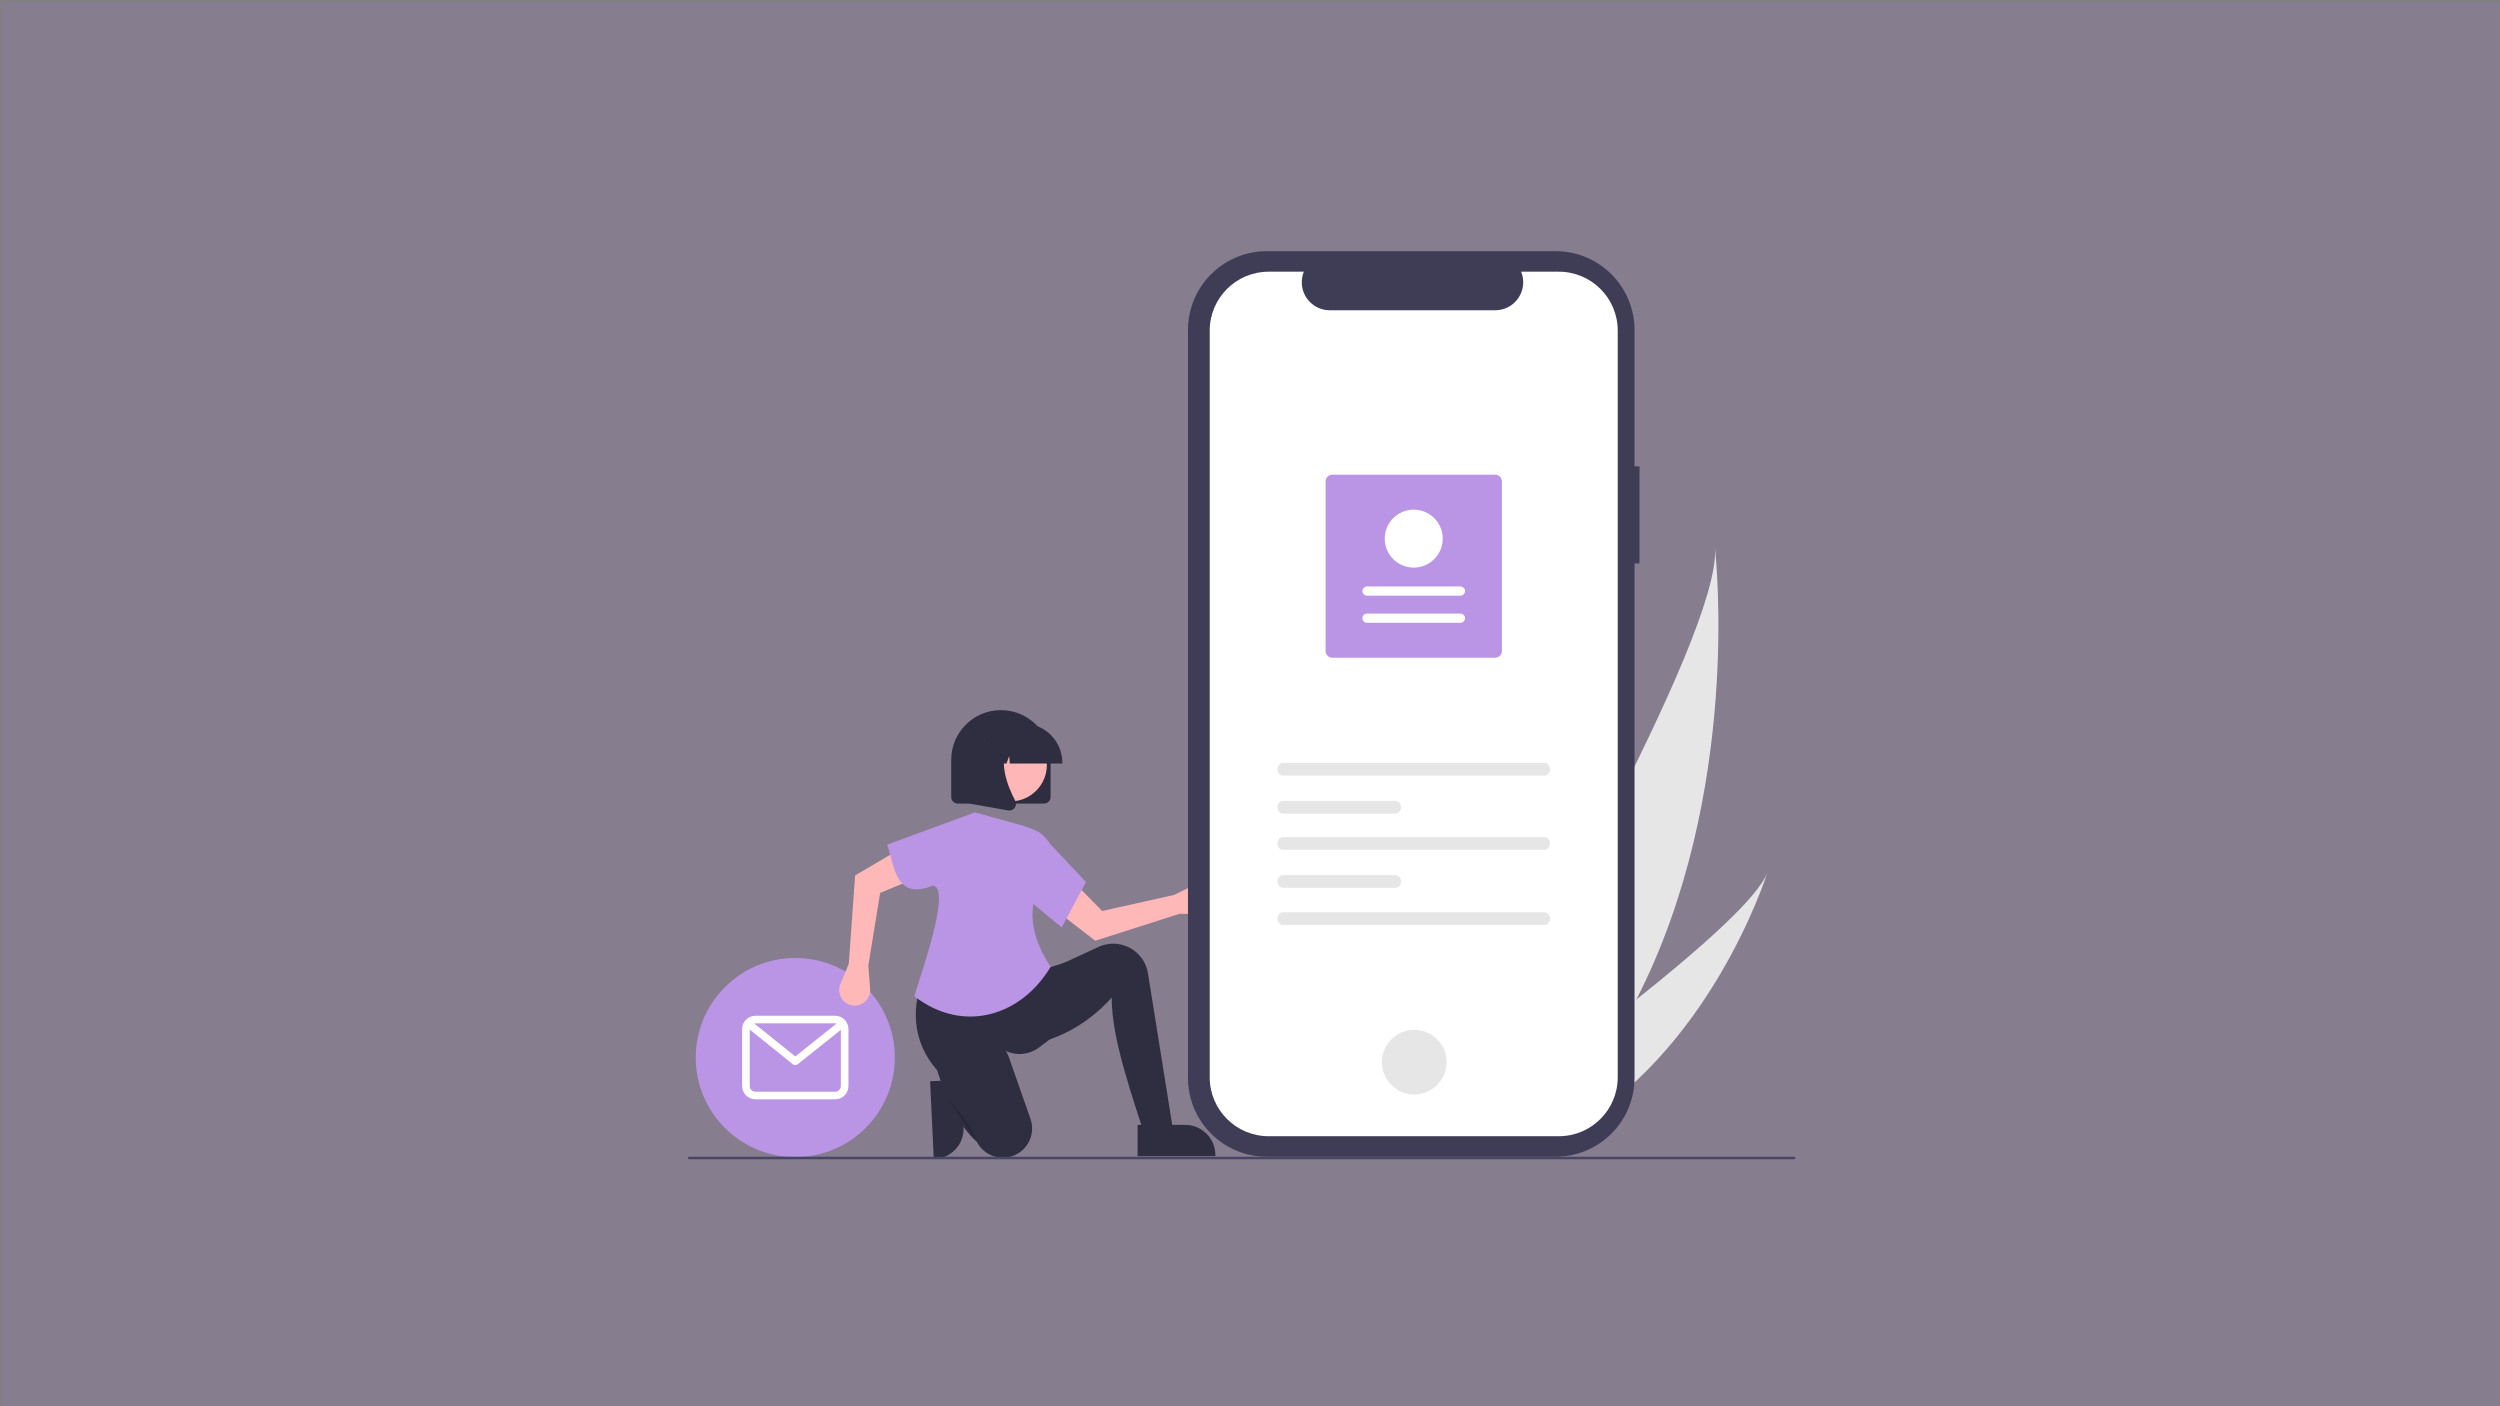 <?xml version="1.0" encoding="utf-8"?>
<!-- Generator: Adobe Illustrator 16.0.0, SVG Export Plug-In . SVG Version: 6.00 Build 0)  -->
<!DOCTYPE svg PUBLIC "-//W3C//DTD SVG 1.1//EN" "http://www.w3.org/Graphics/SVG/1.1/DTD/svg11.dtd">
<svg version="1.1" id="Layer_2" xmlns:x="http://ns.adobe.com/Extensibility/1.0/" xmlns:i="http://ns.adobe.com/AdobeIllustrator/10.0/" xmlns:graph="http://ns.adobe.com/Graphs/1.0/"
	 xmlns="http://www.w3.org/2000/svg" xmlns:xlink="http://www.w3.org/1999/xlink" x="0px" y="0px" width="1920px" height="1080px"
	 viewBox="0 0 1920 1080" enable-background="new 0 0 1920 1080" xml:space="preserve">
<rect x="0" y="0" width="1920" height="1080" fill="#808080" stroke="none"/>
<g id="wireframing">
	<path id="Rectangle-2" opacity="0.15" fill="#A86FE5" enable-background="new    " d="M1,1.599h1920v1080H1V1.599z"/>
	<g id="undraw_user_flow_vr6w" transform="translate(502, 215)" display="none">
		<path id="Path" display="inline" fill="#FFFFFF" stroke="#33313F" stroke-width="3" d="M23.688,6.369c0,0,181.654,7.415,206.369,0
			c0,0-13.594,303.993-8.65,313.878c0,0-201.426,11.12-216.255,0C-9.677,309.125,23.688,6.369,23.688,6.369z"/>
		<path id="Path_1_" display="inline" fill="#FFFFFF" stroke="#33313F" stroke-width="3" d="M50.872,63.213
			c0,0,84.03,133.46,112.452,145.817"/>
		<path id="Path_2_" display="inline" fill="#FFFFFF" stroke="#33313F" stroke-width="3" d="M163.324,63.213
			c0,0-80.321,105.038-92.681,140.875"/>
		<path id="Path_3_" display="inline" fill="#FFFFFF" stroke="#33313F" stroke-width="3" d="M155.91,259.696H58.286
			c-7.414,0-7.414,34.603-7.414,34.603H155.91V259.696z"/>
		<path id="Path_4_" display="inline" fill="#FFFFFF" stroke="#33313F" stroke-width="3" d="M364.752,6.369
			c0,0,174.238-8.65,206.367,0c0,0-13.593,303.993-8.648,313.878c0,0-222.631,17.41-216.255,0
			C359.81,283.175,364.752,6.369,364.752,6.369z"/>
		<path id="Path_5_" display="inline" fill="#FFFFFF" stroke="#33313F" stroke-width="3" d="M432.656,29.552
			c0,0,38.777,61.602,51.901,67.298"/>
		<path id="Path_6_" display="inline" fill="#FFFFFF" stroke="#33313F" stroke-width="3" d="M484.558,29.552
			c0,0-37.072,48.478-42.781,65.024"/>
		<path id="Path_7_" display="inline" fill="#FFFFFF" stroke="#33313F" stroke-width="3" d="M528.81,136.122H397.821
			c-9.886,0-9.886,34.601-9.886,34.601H528.81V136.122z"/>
		<path id="Path_8_" display="inline" fill="#FFFFFF" stroke="#33313F" stroke-width="3" d="M510.928,246.103h-97.623
			c-7.414,0-7.414,34.603-7.414,34.603h105.037V246.103z"/>
		<path id="Path_9_" display="inline" fill="#FFFFFF" stroke="#33313F" stroke-width="3" d="M528.81,186.788
			c9.947,0-119.397,11.119-130.989,0c-6.104-5.847-9.886,34.601-9.886,34.601H528.81V186.788z"/>
		<polyline id="Path_10_" display="inline" fill="#FFFFFF" stroke="#33313F" stroke-width="3" points="445.704,262.787 
			453.118,270.2 466.713,251.664 		"/>
		<path id="Path_11_" display="inline" fill="#FFFFFF" stroke="#33313F" stroke-width="3" d="M697.166,8.84
			c0,0,173.005,21.008,206.367,0c0,0-13.593,303.992-8.647,313.879c0,0-229.603,12.864-216.255,0
			C711.994,290.589,697.166,8.84,697.166,8.84z"/>
		<path id="Path_12_" display="inline" fill="#FFFFFF" stroke="#33313F" stroke-width="3" d="M721.2,62.595
			c0,0,24.927,39.544,33.365,43.251"/>
		<path id="Path_13_" display="inline" fill="#FFFFFF" stroke="#33313F" stroke-width="3" d="M754.568,62.595
			c0,0-23.825,31.215-27.446,41.793"/>
		<path id="Path_14_" display="inline" fill="#FFFFFF" stroke="#33313F" stroke-width="3" d="M863.696,144.154h-130.99
			c-9.887,0-9.887,18.313-9.887,18.313h140.875L863.696,144.154L863.696,144.154z"/>
		<path id="Path_15_" display="inline" fill="#FFFFFF" stroke="#33313F" stroke-width="3" d="M792.281,198.527h68.227
			c9.886,0,9.886,18.313,9.886,18.313h0.297"/>
		<path id="Path_16_" display="inline" fill="#FFFFFF" stroke="#33313F" stroke-width="3" d="M863.696,170.957
			c9.947,0-119.396,5.882-130.988,0c-6.104-3.089-9.887,18.302-9.887,18.302h140.875V170.957z"/>
		<path id="Path_17_" display="inline" fill="#FFFFFF" stroke="#33313F" stroke-width="3" d="M698.203,32.023
			c0,0,191.787,14.174,204.119,4.758"/>
		<path id="Path_18_" display="inline" fill="#FFFFFF" stroke="#33313F" stroke-width="2" d="M878.191,23.262
			c2.62-0.556,5.313,0.235,7.971,0.643c2.658,0.408,5.673,0.358,7.602-1.495"/>
		<path id="Path_19_" display="inline" fill="#FFFFFF" stroke="#33313F" stroke-width="2" d="M876.866,28.13
			c5.537,0.975,11.173,1.286,16.781,0.927"/>
		<path id="Path_20_" display="inline" fill="#FFFFFF" stroke="#33313F" stroke-width="2" d="M876.844,35.038
			c4.748-0.806,9.538-1.342,14.347-1.606"/>
		<path id="Path_21_" display="inline" fill="#FFFFFF" stroke="#33313F" stroke-width="2" d="M708.991,25.844
			c2.319,1.073,4.859,1.585,7.414,1.495c1.61,0.221,3.247-0.134,4.622-1c1.618-1.31,1.755-3.708,1.755-5.796
			c0.047-0.634-0.046-1.271-0.271-1.866c-0.313-0.569-0.77-1.046-1.322-1.384c-3.052-2.125-8.725-2.99-12.296-1.544
			C704,17.725,704.791,23.558,708.991,25.844z"/>
		<path id="Path_22_" display="inline" fill="#FFFFFF" stroke="#33313F" stroke-width="3" d="M763.675,54.859
			c-0.719,9.145,1.47,18.228,2.938,27.285c1.855,11.435,2.592,23.023,2.2,34.601c-19.5,1.186-39.025,1.47-58.574,0.853
			c1.816,0.062,1.359-41.323,1.532-45.129c0.223-4.869-0.814-13.247,4.832-15.076c5.931-1.94,14.285-0.742,20.513-1.038
			C745.966,55.943,754.819,55.444,763.675,54.859z"/>
		<path id="Path_23_" display="inline" fill="none" stroke="#33313F" stroke-width="3" d="M258.479,148.479
			c0,0,48.194-2.472,56.844,0"/>
		<path id="Path_24_" display="inline" fill="none" stroke="#33313F" stroke-width="3" d="M315.323,122.529
			c0,0,21.008,21.008,21.008,25.951c0,4.943-27.186,22.243-27.186,22.243"/>
		<path id="Path_25_" display="inline" fill="none" stroke="#33313F" stroke-width="3" d="M592.129,148.479
			c0,0,48.191-2.472,56.844,0"/>
		<path id="Path_26_" display="inline" fill="none" stroke="#33313F" stroke-width="3" d="M648.973,122.529
			c0,0,21.008,21.008,21.008,25.951c0,4.943-27.187,22.243-27.187,22.243"/>
		
			<linearGradient id="Shape_1_" gradientUnits="userSpaceOnUse" x1="1194.138" y1="438.906" x2="1195.138" y2="438.906" gradientTransform="matrix(189.275 0 0 -475.749 -225294 209221.984)">
			<stop  offset="0" style="stop-color:#808080;stop-opacity:0.25"/>
			<stop  offset="0.54" style="stop-color:#808080;stop-opacity:0.12"/>
			<stop  offset="1" style="stop-color:#808080;stop-opacity:0.1"/>
		</linearGradient>
		<path id="Shape" display="inline" fill="url(#Shape_1_)" d="M914.323,279.344c-0.037-1.493-0.224-2.979-0.557-4.438
			c-1.125-4.164-3.621-9.219-7.761-10.479c-4.259-1.31-8.368-3.046-12.271-5.19c-0.754-13.247,2.299-26.803-1.024-39.643
			c-1.235-4.695-3.264-9.193-3.817-14.014c-0.681-5.97,0.963-12.357-1.422-17.868c-1.878-4.338-6.006-7.415-10.454-9.021
			c-4.448-1.606-9.219-2.027-13.927-2.472c-5.934-0.494-25.137-2.768-31.82,2.546l0,0c-0.465,0.355-0.881,0.771-1.236,1.235l0,0
			c-0.153,0.202-0.29,0.417-0.407,0.643c0.006,0.033,0.006,0.066,0,0.099c-0.125,0.261-0.235,0.529-0.334,0.803l0,0
			c-0.097,0.297-0.16,0.604-0.195,0.915c-0.007,0.103-0.007,0.206,0,0.309c-0.014,0.219-0.014,0.438,0,0.655v0.319
			c0,0.234,0,0.457,0,0.682c0,0.223,0,0.186,0,0.271c0.087,1.102,0.259,2.227,0.259,3.324c0.013,0.548-0.037,1.095-0.146,1.631
			c-0.416,1.453-1.111,2.812-2.054,3.992l0,0l-0.223,0.321l-0.407,0.593l-0.32,0.507l-0.271,0.444
			c-0.124,0.211-0.225,0.421-0.334,0.643l-0.188,0.349c-0.147,0.34-0.271,0.689-0.371,1.05c-0.265,1.076-0.265,2.199,0,3.273
			c0.334,1.39,0.902,2.708,1.683,3.904c0.31,0.507,0.655,1.001,1.001,1.495c0.346,0.495,0.566,0.779,0.865,1.162
			c-0.174,1.147-0.265,2.31-0.271,3.473c0,7.84,3.604,15.244,9.774,20.08c0.481,5.22,0.429,10.475-0.161,15.684
			c-0.123,1.101-0.247,2.188-0.396,3.273c-0.146,1.087-0.271,1.816-0.408,2.719c-1.813,0.254-3.658,0.111-5.41-0.421
			c-0.809-0.358-1.633-0.678-2.474-0.951c-3.606-0.89-7.276,2.694-10.825,1.606c0,0.16-0.109,0.321-0.159,0.494
			c-0.745-0.457-1.6-0.709-2.474-0.729c-2.101-0.1-3.83-1.632-5.36-3.077l-4.696-4.437c-0.313-0.269-0.584-0.576-0.815-0.914
			c-0.257-0.479-0.445-0.99-0.566-1.521c-0.999-2.5-2.562-4.736-4.562-6.537c-0.354-0.444-0.824-0.782-1.357-0.979
			c-0.2-0.036-0.406-0.036-0.605,0c-0.137-0.173-0.26-0.346-0.408-0.506c-0.334-0.358-0.68-0.705-1.037-1.026
			c-2.235-2.074-2.473-3.854-4.425-6.179c-1.702-2.214-3.241-4.547-4.607-6.979c-0.174-1.236-0.396-2.62-0.667-3.979
			c-0.617-3.079-1.521-6.096-2.694-9.008l1.693-1.854v-1.841l3.015-3.521l-0.21-0.188l3.707-3.483l-3.707-0.138l-1.729,2.397
			l-0.139-0.124l-3.089,3.09l-2.163,0.247l-0.282,0.297c-1.793-2.669-3.709-4.128-5.414-3.781
			c-2.879,0.595-4.313,6.181-3.854,13.481l-8.563,8.959l-0.965,1.014l-4.424,5.672l3.473,3.338l5.325-4.942l0.854-0.927l5.302-5.746
			c0,0.186,0.086,0.371,0.123,0.556c-0.17,0.88-0.261,1.773-0.271,2.67c0,1.05,0.978,1.804,1.472,2.743
			c0.821,1.25,1.253,2.718,1.233,4.214c0,0.521-0.222,1.025-0.232,1.558c0.061,1.156,0.46,2.271,1.148,3.2
			c2.066,3.46,4.127,6.92,6.179,10.38c0.421,0.729,0.864,1.458,1.234,2.177c0.005,0.037,0.005,0.072,0,0.109
			c0.393,0.755,0.959,1.403,1.656,1.893c0.242,2.604,0.933,5.145,2.039,7.514c0.222,0.457,0.457,0.914,0.704,1.359
			c1.656,2.727,3.607,5.263,5.82,7.563l2.951,3.299c2.894,3.25,5.797,6.488,8.947,9.491c1.133,1.197,2.499,2.148,4.018,2.793
			c1.502,0.611,3.217,0.366,4.484-0.643c0,1.531,0,3.063,0,4.584c0.883,0.153,1.665,0.663,2.162,1.409
			c0.33,0.876,0.253,1.854-0.21,2.669c-2.583,6.659-5.202,13.37-9.145,19.352c2.773,1.635,5.348,3.593,7.661,5.833
			c1.511,1.667,2.853,3.479,4.005,5.412c0.099,0.902,0.185,1.816,0.245,2.719c0.914,14.731-4.782,29.351-9.887,43.388
			c-1.458,3.968-3.077,8.145-2.938,12.271c-0.973,0.604-1.9,1.271-2.781,2.002c1.014,2.632,0.617,4.942,0.521,7.822
			c-0.041,1.696-0.394,3.372-1.039,4.94c-0.479,1.102-1.233,2.126-1.767,3.178c-3.201,5.646-3.918,12.355-4.561,18.796
			c-0.384,3.903,1.137,8.648-0.645,12.135c-3.04,5.993-5.746,12.356-6.239,19.006c-0.018,1.499-0.203,2.991-0.558,4.448
			c-0.383,1.235-1.074,2.287-1.421,3.498c-0.354,1.623-0.434,3.293-0.234,4.94c0.232,5.926-0.651,11.841-2.606,17.438
			c-1.545,4.424-3.236,9.145-2.025,13.68c-2.983,3.125-4.826,7.166-5.229,11.468c-0.035,1.104-0.173,2.197-0.407,3.274
			c-0.375,1.104-0.868,2.165-1.471,3.164c-2.486,4.53-3.655,9.668-3.375,14.828c-3.706,5.018-5.549,11.231-6.646,17.397
			c-1.101,6.167-1.594,12.444-3.003,18.536c-1.865,8.069-5.265,16.213-5.943,24.455c-4.004,2.57-5.722,7.526-6.5,12.21
			s-0.89,9.589-2.843,13.928c-1.013,2.248-2.472,4.264-3.437,6.55c-0.685,1.827-1.186,3.721-1.494,5.646
			c-0.595,3.027-1.112,6.377-0.37,9.27c-1.047,1.113-2.271,2.051-3.621,2.769c0.186-0.766,0.357-1.545,0.481-2.323
			c-3.188,2.904-8.96,1.893-11.519,5.363c-1.575,2.33-1.029,5.488,1.235,7.155c0.802,0.481,1.667,0.854,2.568,1.1
			c6.117,1.965,12.531,3.967,18.87,2.916c0.751-0.087,1.479-0.322,2.139-0.69c0.832-0.604,1.515-1.39,1.989-2.3l2.854-4.521
			c2.273,0.683,4.591,1.228,6.933,1.631c0.23,1.969,0.392,3.946,0.481,5.932c1.233,0.247,2.892,0.311,3.473-0.828
			c0.18-0.434,0.256-0.901,0.223-1.371c0-0.891,0.11-2.052,0.197-3.236h0.247c3.771,0.146,7.521-0.614,10.938-2.227
			c-1.336-10.936,3.025-21.638,6.819-31.991c3.991-10.899,7.414-22.011,10.852-33.105c2.472-7.798,5.215-15.373,7.625-23.183
			c3.063-9.888,6.125-19.771,9.182-29.657c1.347-4.351,2.683-8.65,4.227-12.976c3.226-8.757,7.049-17.276,11.442-25.508
			c1.235-2.321,2.473-4.634,3.497-7.066c1.235-2.953,2.113-6.043,3.089-9.083c2.162-6.268,4.76-12.373,7.773-18.276l0.222-0.457
			c1.002,4.09,2.015,8.255,2.67,12.357c0.909,5.045,0.979,10.205,0.21,15.271c-0.593,3.448-1.718,6.858-1.567,10.346
			c0.186,4.844,2.756,9.218,4.026,13.89c0.818,3.486,1.286,7.047,1.396,10.627c0.334,5.549,3.359,11.789,1.234,16.942
			c-6.6,16.322-3.397,34.761-7.181,51.899c-1.928,8.798-7.871,17.077-7.414,26.073c0.33,6.385,0.892,12.753,1.683,19.104
			c0.139,1.939,0.594,3.845,1.347,5.638c0.506,0.953,1.069,1.874,1.692,2.756c-0.53,0.222-1.002,0.778-1.386,1.952
			c-1.162,3.172-0.034,6.729,2.744,8.648c1.113,0.6,2.314,1.017,3.56,1.235c1.683,0.471,3.42,0.712,5.166,0.717
			c0.545-0.024,1.086-0.097,1.617-0.21c1.913,0.807,3.868,1.508,5.857,2.102c0,0.512,0.05,1.019,0.146,1.521
			c0,0.539,0.24,1.051,0.655,1.396c0.306,0.154,0.647,0.221,0.988,0.186h6.71c0-0.556,0-1.124,0-1.681
			c1.556,0.165,3.105-0.345,4.264-1.396c0.603-0.747,1.023-1.622,1.235-2.558c1.829-6.212,3.647-12.419,5.462-18.623
			c0.833-2.623,1.474-5.303,1.915-8.021c0.778-4.37,1.022-8.816,0.729-13.247c-2.372-22.772,2.867-45.624,1.162-68.46
			c-1.032-13.722-0.327-27.52,2.103-41.063c0.556-3.065,1.233-6.181,1.48-9.231c0.531-5.759-0.123-11.579,0.272-17.301
			c0.146-2.001,0.42-3.991,0.667-5.979c1.771-12.349,2.736-24.798,2.892-37.271c-0.026-4.129-0.278-8.255-0.754-12.357
			c1.279-0.341,2.44-1.022,3.361-1.977c1.11-1.446,0.827-3.448,0.813-5.276c0-4.375,1.844-8.515,3.313-12.642
			c1.896-5.67,3.463-11.447,4.683-17.301c1.275-4.738,1.975-9.614,2.076-14.521c0-0.495,0-0.987-0.074-1.496
			c0.464-0.318,0.85-0.741,1.125-1.233c0.326-0.725,0.527-1.496,0.594-2.286c0.457-3.163,0.901-6.314,1.358-9.479
			c0.321-2.266,0.646-4.528,0.978-6.796c1.311-9.128,2.614-18.265,3.918-27.41c0.346-2.385,0.68-4.758,1.023-7.143l1.016-7.081
			c0.123-0.84,0.232-1.681,0.334-2.533C917.525,291.813,914.633,285.078,914.323,279.344z M881.589,382.01
			c-1.473-3.447-2.83-6.994-2.474-10.738h-0.123c0.314-1.148,0.256-2.371-0.174-3.484c-0.383-0.913-1.037-1.681-1.443-2.568
			c-0.439-1.105-0.666-2.283-0.668-3.475c-0.307-7.511,0.283-15.03,1.756-22.402c0.159-0.877,0.332-1.742,0.506-2.619
			c0.513-0.299,0.98-0.664,1.396-1.088c0.649-0.742,1.188-1.574,1.595-2.472c1.394-2.803,2.679-5.655,3.855-8.564
			c0.383-0.951,0.938-2.026,1.891-2.262c-0.197,7.229,0.545,14.605-2.472,21.132c-0.562,1.051-0.978,2.173-1.236,3.336
			c-0.271,1.829,0.495,3.707,0.225,5.536c-0.138,0.938-0.543,1.829-0.718,2.756c-0.241,0.941,0.035,1.938,0.729,2.62
			c0.157,0.121,0.332,0.217,0.521,0.284c-0.074,0.493-0.138,1.001-0.175,1.48c-0.109,1.016-0.146,1.965-0.21,2.561
			c-0.288,3.019-0.401,6.051-0.346,9.082c0,3.273,0.136,6.563,0.074,9.887c0.051,0.958-0.109,1.915-0.471,2.805
			c-0.244,0.46-0.563,0.877-0.938,1.235C882.343,383.95,881.948,382.975,881.589,382.01z"/>
		<polygon id="Path_27_" display="inline" fill="#33313F" points="788.18,201.962 792.33,198.094 788.623,197.958 786.684,200.924 
					"/>
		<polygon id="Path_28_" display="inline" fill="#65617D" points="758.312,229.049 762.711,223.403 763.687,222.389 777.156,208.29 
			781.74,203.482 783.891,203.235 786.981,200.158 788.797,201.752 785.793,205.261 785.856,207.103 781.158,212.194 
			767.938,226.542 767.085,227.456 761.772,232.374 		"/>
		<polygon id="Path_29_" display="inline" fill="#33313F" points="763.687,222.389 777.156,208.29 781.158,212.194 767.938,226.542 
					"/>
		
			<ellipse id="Oval" transform="matrix(0.201 0.98 -0.98 0.201 838.369 -588.808)" display="inline" fill="#FBBEBE" cx="780.01" cy="219.354" rx="19.735" ry="6.969"/>
		<path id="Path_30_" display="inline" fill="#3F3D56" d="M841.573,635.832c-1.127,3.146-0.009,6.657,2.731,8.573
			c1.115,0.597,2.314,1.014,3.559,1.236c1.676,0.471,3.402,0.712,5.143,0.717c2.148-0.109,4.201-0.938,6.326-1.234
			c0.25-0.055,0.509-0.016,0.729,0.109c0.215,0.229,0.318,0.541,0.284,0.854c0.021,1.22,0.112,2.437,0.271,3.646
			c-0.063,0.444,0.094,0.893,0.415,1.202c0.322,0.313,0.775,0.447,1.218,0.367h6.686c0.157-5.886-0.495-11.766-1.939-17.473
			c-0.091-0.438-0.259-0.856-0.494-1.236c-0.56-0.628-1.304-1.063-2.125-1.235c-1.643-0.682-3.416-0.989-5.189-0.9
			c-2.149,0.271-3.967,1.681-5.809,2.842c-1.843,1.162-4.351,2.188-6.588,1.582C844.554,634.274,842.713,632.396,841.573,635.832z"
			/>
		<path id="Path_31_" display="inline" fill="#FBBEBE" d="M743.186,630.406c-1.878,2.016-4.184,3.58-6.747,4.585l-1.149,0.558
			c-0.158,0.049-0.294,0.16-0.368,0.31c-0.05,0.192-0.009,0.396,0.109,0.558c1.949,3,5.649,4.346,9.07,3.3
			c0.739-0.187,1.425-0.54,2.002-1.038c0.938-1.125,1.477-2.528,1.532-3.991c0.358-1.504,0.297-3.078-0.188-4.548
			C745.769,626.255,745.139,628.01,743.186,630.406z"/>
		<path id="Path_32_" display="inline" fill="#3F3D56" d="M768.912,645.631c0.039,0.469-0.035,0.938-0.223,1.372
			c-0.568,1.137-2.199,1.063-3.46,0.828c-0.188-4.197-0.69-8.373-1.508-12.494c-2.397-0.111-4.142,2.175-5.412,4.202l-3.31,5.264
			c-0.481,0.904-1.161,1.686-1.99,2.286c-0.656,0.368-1.378,0.603-2.125,0.69c-6.327,1.038-12.716-0.949-18.82-2.916
			c-0.898-0.245-1.759-0.608-2.559-1.088c-2.271-1.658-2.816-4.815-1.235-7.143c2.546-3.46,8.304-2.473,11.479-5.338
			c-0.326,2.018-0.873,3.994-1.633,5.894c4.275-0.643,7.133-4.547,10.578-7.154c0.856-0.743,1.898-1.243,3.018-1.444
			c0.833-0.064,1.672,0.025,2.471,0.271c3.963,0.995,7.669,2.818,10.875,5.353c1.297,1.023,3.324,2.472,3.893,4.053
			C769.557,640.156,768.902,643.617,768.912,645.631z"/>
		<circle id="Oval_1_" display="inline" fill="#FBBEBE" cx="853.921" cy="212.367" r="25.531"/>
		<path id="Path_33_" display="inline" fill="#ED78A1" d="M904.215,363.116c-0.104,4.892-0.801,9.749-2.076,14.472
			c-1.203,5.854-2.759,11.633-4.658,17.301c-1.471,4.115-3.324,8.242-3.313,12.604c0,1.816,0.297,3.818-0.805,5.267
			c-0.998,1.002-2.249,1.715-3.62,2.063c-1.38,0.366-2.503,1.366-3.026,2.693c-1.166-1.729-2.039-3.635-2.582-5.646
			c-2.208-6.788-4.27-13.612-6.18-20.477c-0.356-0.8-0.299-1.725,0.159-2.472c0.315-0.277,0.688-0.483,1.089-0.605
			c1.264-0.521,2.42-1.271,3.409-2.212c0.472-0.411,0.86-0.905,1.149-1.458c0.359-0.89,0.521-1.848,0.47-2.806
			c0-3.264,0-6.537-0.074-9.8c-0.056-3.022,0.058-6.049,0.334-9.06c0-0.604,0.11-1.544,0.21-2.558
			c0.188-1.952,0.558-4.189,1.619-4.943c1.559-1.063,6.252,0.358,8.044,0.594c3.065,0.435,6.117,0.929,9.157,1.51
			C903.959,359.394,904.191,361.25,904.215,363.116z"/>
		<path id="Path_34_" display="inline" fill="#ED78A1" d="M801.115,240.962c-0.986,1.977-3.359,2.916-5.188,4.177l-6.268,4.3
			c-0.846,0.755-1.959,1.138-3.09,1.063c-1.027-0.381-1.861-1.16-2.311-2.163l-0.074-0.111l-1.235-2.162l-6.179-10.354
			c-0.684-0.936-1.083-2.045-1.148-3.201c0-0.521,0.187-1.025,0.248-1.544c0.007-1.491-0.425-2.951-1.235-4.202
			c-0.495-0.938-1.495-1.692-1.458-2.73c-0.055-1.366,0.182-2.73,0.689-4.004c0.647-1.17,1.572-2.163,2.694-2.892
			c0.581-0.42,1.235-0.815,1.792-1.235c0.332-0.221,0.7-0.384,1.087-0.48c1.014-0.21,2.026,0.63,3.064,0.667
			c4.474,2.991,6.179,8.648,9.7,12.741c1.978,2.311,2.176,4.09,4.41,6.179c0.363,0.319,0.706,0.662,1.025,1.023
			c0.453,0.479,0.832,1.02,1.125,1.606C799.164,238.689,801.637,239.949,801.115,240.962z"/>
		<path id="Path_35_" display="inline" fill="#FBBEBE" d="M844.937,237.972c1.842,3.893,3.274,8.168,2.743,12.443
			c-0.105,1.155-0.469,2.274-1.063,3.272c-1.777,2.731-5.512,3.213-8.771,3.387c-1.379-0.109-2.745,0.333-3.794,1.235
			c-0.901,1.296-0.807,3.039,0.233,4.229c1.036,1.122,2.337,1.973,3.781,2.471c5.142,2.272,10.677,4.141,16.274,3.606
			c2.595-0.247,5.115-0.986,7.697-1.371c2.801-0.298,5.612-0.439,8.429-0.433c3.359-0.124,6.711-0.457,10.06-0.791l8.86-0.877
			c0.483,0.009,0.956-0.163,1.321-0.48c0.668-0.768-0.187-1.893-0.988-2.474c-4.721-3.497-10.715-5.882-13.383-11.121
			c-1.235-2.472-1.633-5.398-2.547-8.082c-0.914-2.682-2.371-5.064-2.93-7.798c-0.303-2.38-0.438-4.779-0.406-7.18
			c0.038-2.425-0.845-4.775-2.473-6.573c-1.755-1.644-4.313-2.063-6.723-2.176c-5.907-0.247-12.187,1.162-16.387,5.326
			c-1.125,1.125-2.075,2.41-3.25,3.483c-1.175,1.075-2.729,1.312-1.966,2.646c0.768,1.334,2.263,2.147,3.077,3.336
			C843.573,235.298,844.311,236.609,844.937,237.972L844.937,237.972z"/>
		<path id="Path_36_" display="inline" fill="#ED78A1" d="M887.768,301.699c-1.75,4.064-3.236,8.238-4.449,12.493
			c-0.963,3.831-0.766,7.936-1.654,11.778c-1.089,4.77-2.176,9.577-3.054,14.396c-1.471,7.353-2.06,14.853-1.755,22.344
			c0.003,1.185,0.229,2.357,0.668,3.46c0.408,0.89,1.075,1.654,1.445,2.558c0.595,1.621,0.473,3.417-0.333,4.943
			c-0.636,1.418-1.495,2.724-2.546,3.868c-11.529,3.436-23.838,2.298-35.837,3.025c-11.121,0.681-22.243,2.953-33.145,1.051
			c-1.233-4.941,0.815-10.106,2.597-14.928c5.115-14.001,10.801-28.583,9.887-43.251c-0.102-1.707-0.298-3.407-0.594-5.092
			c-1.779-10.395,0.159-21.155,3.285-31.239c1.953-6.266,1.866-12.963,1.409-19.5c-0.22-2.119-0.249-4.253-0.087-6.377
			c0.188-2.17,0.994-4.242,2.324-5.969l0.185-0.259c0.138-0.21,0.544-0.089,0.915,0c0.197,0.082,0.42,0.082,0.617,0
			c0.036-0.042,0.084-0.071,0.137-0.089c0.109-0.064,0.248-0.064,0.357,0c0.285,0.188,0.433,0.769,1.051,0.88
			c0.913,0.142,1.833,0.23,2.756,0.271c1.109,0.032,2.215,0.189,3.287,0.47h0.148c1.605,0.268,3.255,0.125,4.795-0.406
			c1.021-0.258,2.011-0.64,2.939-1.139c0.759-0.306,1.533-0.563,2.322-0.776c1.137-0.692,0.891-3.882,1.125-5.18
			c0.125-1.313,0.435-2.603,0.914-3.831c1.141-1.843,3.123-2.997,5.289-3.075c2.132-0.063,4.266,0.128,6.352,0.566
			c4.599,0.655,9.317,0.532,13.854,1.595c2.272,0.531,4.745,1.349,6.847,0.311c0.558,0.124,0.645,0.63,0.645,1.236
			c-0.043,0.574-0.159,1.146-0.349,1.69c-0.776,3.411,1.903,6.537,4.362,9.021c1.066,1.166,2.319,2.146,3.707,2.901
			c1.236,0.568,2.472,0.806,3.707,1.421c1.006,0.527,1.857,1.309,2.472,2.264c0.722,1.085,1.2,2.311,1.409,3.596
			c0.235,2.388,0.068,4.798-0.494,7.131C893.731,283.371,891.213,292.699,887.768,301.699z"/>
		<path id="Path_37_" display="inline" opacity="0.1" enable-background="new    " d="M895.281,273.858
			c-1.551,9.514-4.066,18.841-7.514,27.841c-1.75,4.064-3.236,8.238-4.449,12.493c-0.963,3.831-0.766,7.936-1.655,11.778
			c-1.088,4.77-2.175,9.577-3.053,14.396c-0.259,0.147-0.519,0.271-0.79,0.396c-1.538,0.737-3.167,1.265-4.845,1.57
			c-3.018,0.355-6.07,0.258-9.058-0.299l-17.673-2.311c-7.043-0.939-14.543-2.089-19.771-6.858c-2.893-2.62-4.807-6.08-6.883-9.429
			c-0.102-1.707-0.298-3.407-0.596-5.092c-1.777-10.395,0.162-21.155,3.287-31.239c1.953-6.266,1.866-12.963,1.409-19.5
			c-0.22-2.119-0.249-4.253-0.087-6.377c0.188-2.17,0.994-4.242,2.324-5.969c0.359-0.108,0.729-0.194,1.1-0.259l0,0
			c0.248-0.049,0.5-0.076,0.754-0.089h0.357c0.417,0.004,0.831,0.054,1.236,0.148c0.828,0.21,1.594,0.655,2.41,0.951h0.146
			c1.063,0.343,2.173,0.501,3.287,0.47c1.632,0,3.312-0.271,4.942-0.37c2.015-0.318,4.075,0.045,5.856,1.038
			c1.151,0.924,2.241,1.923,3.263,2.99c1.246,0.962,2.642,1.718,4.127,2.236c10.636,4.063,22.436,3.81,32.885-0.704
			c1.008-0.563,2.146-0.849,3.3-0.828c0.854,0.166,1.667,0.507,2.385,1.001c0.729,0.433,1.471,0.853,2.212,1.233
			c0.72,1.088,1.2,2.313,1.409,3.599C895.901,269.072,895.791,271.5,895.281,273.858L895.281,273.858z"/>
		<path id="Combined-Shape" display="inline" fill="#A86FE5" d="M887.748,323.397c-0.934,0.245-1.479,1.331-1.859,2.263
			c-1.161,2.894-2.446,5.746-3.83,8.539c-0.409,0.896-0.946,1.729-1.594,2.474c-0.779,0.757-1.692,1.358-2.694,1.777
			c-1.538,0.736-3.167,1.267-4.845,1.569c-3.019,0.358-6.07,0.259-9.06-0.296l-17.646-2.423c-6.994-0.951-14.507-2.103-19.771-6.87
			c-4.671-4.228-6.783-10.628-11.122-15.201c-2.305-2.239-4.868-4.197-7.637-5.832c3.93-5.957,6.537-12.654,9.12-19.303
			c0.457-0.807,0.534-1.775,0.21-2.646c-0.498-0.744-1.279-1.255-2.162-1.406c-0.08-1.518-0.092-3.031-0.072-4.545
			c-1.261,1.011-2.973,1.264-4.476,0.65c-1.512-0.642-2.871-1.594-3.991-2.793c-3.149-2.99-6.043-6.229-8.935-9.454l-2.941-3.299
			c-2.2-2.298-4.146-4.824-5.808-7.538c-0.248-0.445-0.47-0.9-0.692-1.357c-1.398-2.972-2.137-6.208-2.162-9.49
			c-0.05-1.001,0.084-2.002,0.396-2.954c0.609-1.398,1.563-2.622,2.768-3.561c2.322-2.209,5.091-3.895,8.119-4.941
			c0.475-0.193,0.991-0.249,1.495-0.16c0.531,0.199,1.001,0.536,1.358,0.977c1.99,1.804,3.547,4.033,4.549,6.524
			c0.122,0.523,0.309,1.03,0.556,1.508c0.229,0.341,0.503,0.648,0.815,0.914l4.693,4.424c1.521,1.446,3.238,2.979,5.34,3.077
			c0.974,0.046,1.832,0.256,2.498,0.69c0.062-0.169,0.121-0.337,0.185-0.505c3.547,1.073,7.204-2.496,10.8-1.606
			c0.819,0.275,1.624,0.593,2.41,0.951c4.561,1.705,10.183-1.396,14.248,1.236c1.145,0.928,2.229,1.927,3.25,2.988
			c1.244,0.969,2.639,1.725,4.127,2.236c10.634,4.06,22.431,3.812,32.884-0.691c1.005-0.568,2.146-0.858,3.3-0.841
			c0.856,0.168,1.669,0.513,2.387,1.015c4.43,2.608,9.153,4.685,14.073,6.18c4.114,1.261,6.61,6.302,7.761,10.541
			c0.336,1.451,0.519,2.934,0.545,4.424c0.291,5.71,3.176,12.416,0.141,17.21c-0.074,0.821-0.191,1.639-0.352,2.45l-1.015,7.066
			l-1.013,7.118l-3.918,27.349l-0.977,6.771l-1.348,9.453c-0.072,0.785-0.271,1.554-0.594,2.273
			c-0.83,1.361-2.286,2.222-3.881,2.284c-1.564,0.051-3.127-0.164-4.621-0.63l-11.062-2.793c-0.481-0.089-0.94-0.276-1.347-0.556
			c-0.694-0.675-0.973-1.671-0.729-2.607c0.161-0.938,0.567-1.814,0.718-2.756c0.271-1.829-0.508-3.707-0.225-5.521
			c0.256-1.164,0.672-2.287,1.235-3.337C888.293,337.931,887.557,330.59,887.748,323.397z"/>
		<path id="Path_38_" display="inline" opacity="0.1" enable-background="new    " d="M801.115,240.962
			c-0.986,1.977-3.359,2.916-5.188,4.177l-6.268,4.3c-0.846,0.755-1.959,1.138-3.09,1.063c-1.027-0.381-1.861-1.16-2.311-2.163
			c0-0.296,0-0.593,0-0.892c-0.051-1,0.085-2.001,0.396-2.951c0.617-1.396,1.568-2.617,2.771-3.561
			c2.32-2.209,5.09-3.895,8.117-4.943c0.476-0.188,0.992-0.238,1.494-0.146c0.188,0.051,0.368,0.13,0.531,0.235
			c0.453,0.476,0.832,1.018,1.125,1.604C799.164,238.689,801.637,239.949,801.115,240.962z"/>
		<path id="Path_39_" display="inline" fill="#33313F" d="M890.758,427.028c-0.067,12.433-0.946,24.843-2.633,37.159
			c-0.246,1.979-0.52,3.966-0.654,5.968c-0.407,5.761,0.247,11.567-0.284,17.303c-0.296,3.09-0.927,6.179-1.481,9.204
			c-2.418,13.511-3.118,27.271-2.09,40.953c1.693,22.774-3.521,45.563-1.16,68.274c0.291,4.416,0.053,8.852-0.718,13.21
			c-0.446,2.707-1.087,5.379-1.915,7.995c-1.819,6.193-3.634,12.374-5.438,18.536c-0.219,0.934-0.643,1.808-1.236,2.559
			c-1.271,1.111-2.961,1.616-4.634,1.384c-7.13-0.233-13.828-3.3-20.304-6.313c-0.748-0.286-1.438-0.705-2.038-1.236
			c-1.35-1.396-1.236-3.606-1.829-5.438c-0.594-1.828-2.212-3.571-3.127-5.476c-0.74-1.788-1.194-3.682-1.349-5.608
			c-0.821-6.336-1.384-12.688-1.681-19.058c-0.457-8.971,5.462-17.226,7.414-25.95c3.771-17.15,0.581-35.54,7.168-51.825
			c2.063-5.128-0.938-11.356-1.236-16.895c-0.1-3.572-0.563-7.125-1.384-10.603c-1.233-4.659-3.831-9.021-4.016-13.843
			c-0.148-3.482,0.976-6.883,1.567-10.328c0.761-5.055,0.688-10.195-0.21-15.227c-0.655-4.15-1.669-8.304-2.67-12.355l-0.222,0.457
			c-3.012,5.885-5.602,11.976-7.748,18.228c-0.977,3.027-1.854,6.104-3.09,9.058c-1.014,2.474-2.249,4.723-3.473,7.046
			c-4.392,8.201-8.205,16.698-11.42,25.432c-1.53,4.274-2.865,8.649-4.214,12.938c-3.04,9.888-6.088,19.771-9.145,29.657
			c-2.409,7.798-5.19,15.336-7.602,23.121c-3.423,11.121-6.847,22.146-10.825,33.007c-3.779,10.33-8.131,21.007-6.809,31.919
			c-3.404,1.602-7.142,2.358-10.898,2.212c-6.369-0.566-12.617-2.089-18.535-4.511c-2.432-0.679-4.637-1.992-6.391-3.806
			c-2.756-3.351-2.063-8.255-1.234-12.506c0.309-1.926,0.81-3.813,1.494-5.637c0.928-2.286,2.409-4.301,3.425-6.536
			c1.952-4.324,2.075-9.206,2.842-13.891c0.767-4.684,2.472-9.614,6.476-12.172c0.667-8.218,4.065-16.35,5.934-24.382
			c1.408-6.092,1.878-12.357,2.978-18.536c1.102-6.179,2.917-12.357,6.648-17.3c-0.296-5.159,0.864-10.298,3.349-14.829
			c0.604-0.993,1.098-2.05,1.471-3.151c0.236-1.071,0.373-2.164,0.408-3.263c0.401-4.289,2.233-8.32,5.202-11.442
			c-1.235-4.521,0.494-9.219,2.026-13.594c1.956-5.579,2.836-11.479,2.596-17.387c-0.188-1.649-0.104-3.319,0.247-4.942
			c0.346-1.235,1.025-2.286,1.408-3.483c0.366-1.45,0.553-2.94,0.557-4.438c0.494-6.674,3.188-12.976,6.179-18.944
			c1.769-3.483,0.261-8.218,0.645-12.108c0.644-6.45,1.347-13.111,4.535-18.746c0.646-1.024,1.236-2.085,1.767-3.176
			c0.649-1.568,0.998-3.246,1.026-4.943c0.109-2.817,0.506-5.178-0.507-7.797c6.608-5.512,15.645-7.044,24.23-7.354
			c8.589-0.309,17.302,0.408,25.716-1.433c2.474-0.544,4.943-1.322,7.553-1.693c5.932-0.863,11.925,0.494,17.77,1.829
			c-0.408,3.707,0.951,7.268,2.41,10.714C887.517,396.955,890.627,411.904,890.758,427.028L890.758,427.028z"/>
		<path id="Path_40_" display="inline" opacity="0.1" enable-background="new    " d="M861.656,429.821l-14.187,31.934
			c-0.654-4.152-1.668-8.307-2.669-12.357l-0.225,0.457l0.063-0.667l7.734-17.029L861.656,429.821z"/>
		<path id="Path_41_" display="inline" opacity="0.1" enable-background="new    " d="M904.215,363.116
			c-0.825,0.603-1.801,0.965-2.817,1.052c-1.567,0.05-3.135-0.163-4.634-0.632l-11.061-2.806c-0.352-0.076-0.689-0.189-1.015-0.346
			c0.187-1.952,0.558-4.189,1.619-4.943c1.557-1.063,6.253,0.358,8.044,0.594c3.065,0.435,6.117,0.929,9.157,1.51
			C903.951,359.368,904.19,361.237,904.215,363.116z"/>
		<path id="Path_42_" display="inline" fill="#1D0537" d="M829.451,183.142c-0.813,2.582,0.457,5.438-0.124,8.094
			c-0.643,2.917-3.372,4.943-4.149,7.872c-1.236,4.461,2.545,8.526,5.301,12.233c10.257,13.754,8.91,32.81,5.4,49.615
			c-2.818,13.475-6.726,26.697-11.68,39.544c-1.531,3.979-3.25,8.045-6.275,11.033c5.684-1.632,11.715-3.273,17.424-1.691
			c7.217,2.002,13.443,9.009,20.748,7.415c4.411-0.989,7.488-4.943,11.455-7.044c7.414-3.991,16.337-1.483,24.615-0.21
			c1.779,0.432,3.646,0.338,5.375-0.272c1.318-0.709,2.44-1.737,3.264-2.99c3.685-4.733,5.89-10.45,6.34-16.436
			c0.404-6.029-1.806-11.941-6.068-16.225c-1.74-1.656-3.843-2.991-5.188-4.943c-1.318-2.277-2.021-4.857-2.039-7.488
			c-0.988-13.594,2.323-27.459-1.075-40.604c-1.233-4.686-3.263-9.17-3.806-13.979c-0.682-5.956,0.951-12.355-1.422-17.817
			c-1.878-4.325-5.993-7.417-10.417-8.984c-4.497-1.449-9.169-2.281-13.892-2.472C856.467,177.198,832.281,174.306,829.451,183.142z
			"/>
		<g id="Group" transform="translate(816.825, 177.947)" display="inline" opacity="0.1">
			<path id="Path_43_" d="M19.039,83.01c-2.81,13.418-6.692,26.588-11.614,39.385c0.854-1.692,1.582-3.475,2.262-5.239
				c4.954-12.845,8.859-26.069,11.678-39.544c3.51-16.794,4.856-35.836-5.4-49.615c-2.471-3.274-5.646-6.833-5.521-10.701
				c-0.918,1.168-1.629,2.484-2.101,3.895c-1.235,4.461,2.546,8.524,5.301,12.232C23.911,47.148,22.564,66.204,19.039,83.01z"/>
			<path id="Path_44_" d="M12.653,12.028c0.984-1.236,1.723-2.649,2.175-4.164c0.191-1.836,0.144-3.688-0.146-5.511
				c-0.953,0.72-1.668,1.71-2.053,2.842C11.936,7.383,12.74,9.779,12.653,12.028z"/>
			<path id="Path_45_" d="M86.303,123.345c-0.826,1.259-1.951,2.288-3.274,3.003c-1.724,0.609-3.588,0.704-5.363,0.271
				c-8.277-1.235-17.301-3.794-24.614,0.21c-3.969,2.15-7.058,6.056-11.455,7.031c-7.315,1.632-13.596-5.363-20.763-7.414
				c-5.104-1.421-10.489-0.247-15.655,1.233c-1.021,2.188-2.397,4.188-4.077,5.921c5.684-1.633,11.715-3.274,17.424-1.692
				c7.217,2.002,13.444,9.009,20.748,7.414c4.398-0.988,7.488-4.942,11.455-7.044c7.414-3.991,16.337-1.482,24.616-0.21
				c1.778,0.433,3.646,0.338,5.375-0.271c1.317-0.71,2.439-1.735,3.263-2.99c2.228-2.962,3.956-6.268,5.116-9.785
				C88.268,120.525,87.333,121.971,86.303,123.345L86.303,123.345z"/>
		</g>
	</g>
</g>
<g>
	<path fill="#2F2E41" d="M738.302,829.254l1.73,36.465v0.002c0.607,12.833-9.303,23.729-22.135,24.338l-0.755,0.036l-2.832-59.702
		L738.302,829.254z"/>
	<path fill="#E6E6E6" d="M1256.719,767.635c-17.366,33.892-39.394,66.667-67.265,96.333c-0.619,0.669-1.244,1.323-1.875,1.987
		l-66.034-31.261c0.404-0.672,0.847-1.425,1.323-2.249c28.365-48.532,199.595-344.586,194.185-411.64
		C1317.683,426.336,1337.979,609.223,1256.719,767.635z"/>
	<path fill="#E6E6E6" d="M1202.193,869.999c-0.924,0.525-1.872,1.04-2.826,1.537l-49.536-23.451c0.692-0.492,1.5-1.073,2.427-1.727
		c15.176-10.896,60.305-43.589,104.462-78.724c47.455-37.758,93.797-78.326,100.678-97.691
		C1355.999,674.384,1312.565,809.364,1202.193,869.999z"/>
	<circle fill="#BB95E5" cx="610.778" cy="812.189" r="76.45"/>
	<path fill="#FFFFFF" d="M641.401,780.107h-61.246c-5.636,0.007-10.202,4.573-10.209,10.207v43.748
		c0.007,5.635,4.573,10.201,10.209,10.207h61.246c5.636-0.006,10.202-4.572,10.208-10.207v-43.748
		C651.603,784.681,647.036,780.114,641.401,780.107z M641.401,785.94c0.366,0.002,0.729,0.05,1.083,0.142l-31.699,25.287
		l-31.515-25.339c0.291-0.06,0.586-0.09,0.883-0.09H641.401z M641.401,838.438h-61.246c-2.416-0.003-4.373-1.961-4.375-4.375
		v-43.354l33.17,26.67c1.064,0.854,2.578,0.857,3.646,0.007l33.179-26.468v43.145C645.773,836.477,643.815,838.435,641.401,838.438z
		"/>
	<path fill="#FFB8B8" d="M905.813,701.814l17.106,0.141c6.573,0.055,11.944-5.229,11.999-11.802c0.006-0.666-0.044-1.33-0.15-1.987
		l0,0c-1.043-6.489-7.149-10.904-13.639-9.86c-1.173,0.188-2.312,0.552-3.378,1.078l-16.13,7.959l-55.174,12.305l-23.637-24.167
		l-13.577,22.362l31.896,24.644L905.813,701.814z"/>
	<path fill="#2F2E41" d="M902.608,878.547l-20.154,3.875c-13.766-43.394-28.68-84.487-28.679-116.271
		c-19.482,21.683-43.641,34.087-72.088,37.981l3.1-48.058l23.254-12.402l35.591-16.426c3.116-1.439,6.477-2.271,9.905-2.45l0,0
		c13.798-0.727,25.923,9.072,28.105,22.718L902.608,878.547z"/>
	<path fill="#2F2E41" d="M806.104,798.32l-8.033,6.104c-7.028,5.342-16.361,6.558-24.523,3.197l0,0
		c-23.008-17.246-39.352-12.158-54.166,13.871c-17.77-20.054-22.153-49.018-6.295-78.983l87.978,1.938l17.828-5.427L806.104,798.32z
		"/>
	<path fill="#2F2E41" d="M776.804,888.128L776.804,888.128c-10.406,3.202-21.609-1.519-26.586-11.201
		c-7.906-6.964-14.578-16.935-20.364-29.059c-4.15-8.894-7.716-18.052-10.672-27.41c-4.003-12.366,2.691-25.876,15.151-29.575
		c0.371-0.109,0.746-0.213,1.125-0.311c16.634-4.271,33.715,5.322,39.402,21.528l16.532,47.119
		c4.108,11.707-2.052,24.526-13.759,28.635l0,0C777.359,887.951,777.082,888.042,776.804,888.128z"/>
	<path opacity="0.2" enable-background="new    " d="M727.04,842.503c0,0,19.378,21.704,23.254,34.105"/>
	<path fill="#FFB8B8" d="M651.884,740.074l-6.486,15.829c-2.492,6.082,0.418,13.033,6.501,15.523c0.615,0.254,1.25,0.453,1.9,0.6
		l0,0c6.413,1.442,12.781-2.587,14.222-9c0.262-1.159,0.347-2.351,0.255-3.536l-1.398-17.933l9.075-55.796l31.218-12.969
		l-15.717-20.914l-34.729,20.46L651.884,740.074z"/>
	<path fill="#BB95E5" d="M806.879,742.51c-22.272,37.41-66.671,51.896-104.698,22.602c6.689-21.979,28.287-82.724,14.334-85.05
		c-29.624,12.424-29.667-16.744-35.208-31.343l67.436-24.805l36.432,10.078l7.468,2.649c9.954,3.532,16.657,12.886,16.802,23.447
		C794.142,682.197,782.812,705.782,806.879,742.51z"/>
	<path fill="#BB95E5" d="M815.405,712.28l-26.743-22.092l8.915-51.547l36.431,38.757L815.405,712.28z"/>
	<path id="bc7f4772-a479-43ba-84b6-0038831d0625-168" fill="#3F3D56" d="M1259.14,358.169h-3.822V253.487
		c0-33.461-27.124-60.586-60.587-60.586l0,0H972.945c-33.461,0-60.585,27.125-60.585,60.586l0,0v574.301
		c0,33.46,27.125,60.586,60.585,60.586l0,0h221.785c33.462,0,60.587-27.126,60.587-60.586l0,0V432.685h3.822L1259.14,358.169z"/>
	<path id="e7549b14-e146-4c1f-8b4f-7638ef62aaf0-169" fill="#FFFFFF" d="M1197.176,208.661h-28.949
		c4.484,10.992-0.791,23.54-11.783,28.025c-2.578,1.053-5.337,1.593-8.121,1.593h-127.059c-11.873-0.001-21.496-9.625-21.495-21.498
		c0-2.784,0.541-5.54,1.593-8.118h-27.044c-24.989,0-45.248,20.258-45.248,45.247l0,0v573.456c0,24.989,20.259,45.246,45.248,45.246
		l0,0h222.85c24.989,0,45.246-20.257,45.246-45.246l0,0l0,0l0,0V253.908c0-24.989-20.257-45.247-45.246-45.247l0,0H1197.176
		L1197.176,208.661z"/>
	<circle id="f4a12a6a-3235-4aa9-87a4-fdfa38e5097e" fill="#E6E6E6" cx="1086.13" cy="815.72" r="24.846"/>
	<path fill="#E6E6E6" d="M985.334,585.943c-2.349,0-4.259,2.182-4.259,4.862s1.91,4.861,4.259,4.861h200.816
		c2.348,0,4.26-2.181,4.26-4.861s-1.912-4.862-4.26-4.862H985.334z"/>
	<path fill="#E6E6E6" d="M985.334,700.617c-2.349,0-4.259,2.183-4.259,4.863s1.91,4.862,4.259,4.862h200.816
		c2.348,0,4.26-2.182,4.26-4.862s-1.912-4.863-4.26-4.863H985.334z"/>
	<path fill="#E6E6E6" d="M985.334,615.116c-2.349,0-4.259,2.182-4.259,4.862s1.91,4.861,4.259,4.861h86.412
		c2.348,0,4.259-2.181,4.259-4.861s-1.911-4.862-4.259-4.862H985.334z"/>
	<path fill="#E6E6E6" d="M985.334,642.924c-2.349,0-4.259,2.181-4.259,4.862c0,2.681,1.91,4.861,4.259,4.861h200.816
		c2.348,0,4.26-2.181,4.26-4.861c0-2.682-1.912-4.862-4.26-4.862H985.334z"/>
	<path fill="#E6E6E6" d="M985.334,672.096c-2.349,0-4.259,2.182-4.259,4.862c0,2.682,1.91,4.861,4.259,4.861h86.412
		c2.348,0,4.259-2.18,4.259-4.861c0-2.681-1.911-4.862-4.259-4.862H985.334z"/>
	<path fill="#BB95E5" d="M1023.244,364.555h125.008c2.874,0.003,5.205,2.333,5.209,5.208v130.191
		c-0.004,2.875-2.335,5.205-5.209,5.208h-125.008c-2.876-0.003-5.206-2.333-5.209-5.208V369.764
		C1018.039,366.889,1020.368,364.559,1023.244,364.555z"/>
	<path fill="#FFFFFF" d="M1121.615,478.315c1.953,0.001,3.537-1.582,3.538-3.534c0.001-1.953-1.581-3.537-3.535-3.538l0,0h-71.736
		c-1.954-0.001-3.537,1.582-3.538,3.534c-0.001,1.953,1.582,3.537,3.534,3.538H1121.615z"/>
	<path fill="#FFFFFF" d="M1121.615,457.481c1.953-0.001,3.535-1.585,3.534-3.538c-0.001-1.952-1.582-3.534-3.534-3.535h-71.733
		c-1.954-0.001-3.537,1.582-3.538,3.535c-0.001,1.953,1.582,3.537,3.534,3.538H1121.615z"/>
	<path fill="#FFFFFF" d="M1085.747,391.403c12.293,0,22.26,9.965,22.26,22.259c0,12.293-9.967,22.259-22.259,22.259
		c-12.293,0-22.259-9.966-22.259-22.259l0,0l0,0C1063.504,401.375,1073.46,391.417,1085.747,391.403z"/>
	<path fill="#2F2E41" d="M801.742,617.166h-66.08c-2.831-0.004-5.123-2.297-5.127-5.127v-28.483
		c0-21.079,17.088-38.166,38.167-38.166c21.079,0,38.167,17.087,38.167,38.166v28.483
		C806.867,614.869,804.573,617.162,801.742,617.166z"/>
	<circle fill="#FFB6B6" cx="775.998" cy="587.467" r="27.982"/>
	<path fill="#2F2E41" d="M815.899,586.403h-40.406l-0.415-5.801l-2.072,5.801h-6.222l-0.821-11.497l-4.106,11.497h-12.04v-0.569
		c0.019-16.666,13.525-30.172,30.193-30.191h5.696c16.667,0.019,30.173,13.525,30.192,30.191V586.403z"/>
	<path fill="#2F2E41" d="M775.162,622.482c-0.304,0-0.608-0.026-0.907-0.079l-29.588-5.221v-48.899h32.571l-0.807,0.939
		c-11.219,13.084-2.767,34.301,3.27,45.783c0.908,1.717,0.752,3.801-0.401,5.363C778.339,621.696,776.801,622.482,775.162,622.482z"
		/>
	<path fill="#2F2E41" d="M873.671,863.91l36.505-0.001h0.001c12.847,0.001,23.263,10.417,23.264,23.264v0.757l-59.77,0.001
		L873.671,863.91z"/>
	<path fill="#484565" d="M1377.919,890.298H529.331c-0.528,0-0.956-0.428-0.956-0.955s0.427-0.956,0.956-0.956h848.588
		c0.527,0,0.956,0.429,0.956,0.956S1378.447,890.298,1377.919,890.298z"/>
</g>
</svg>
